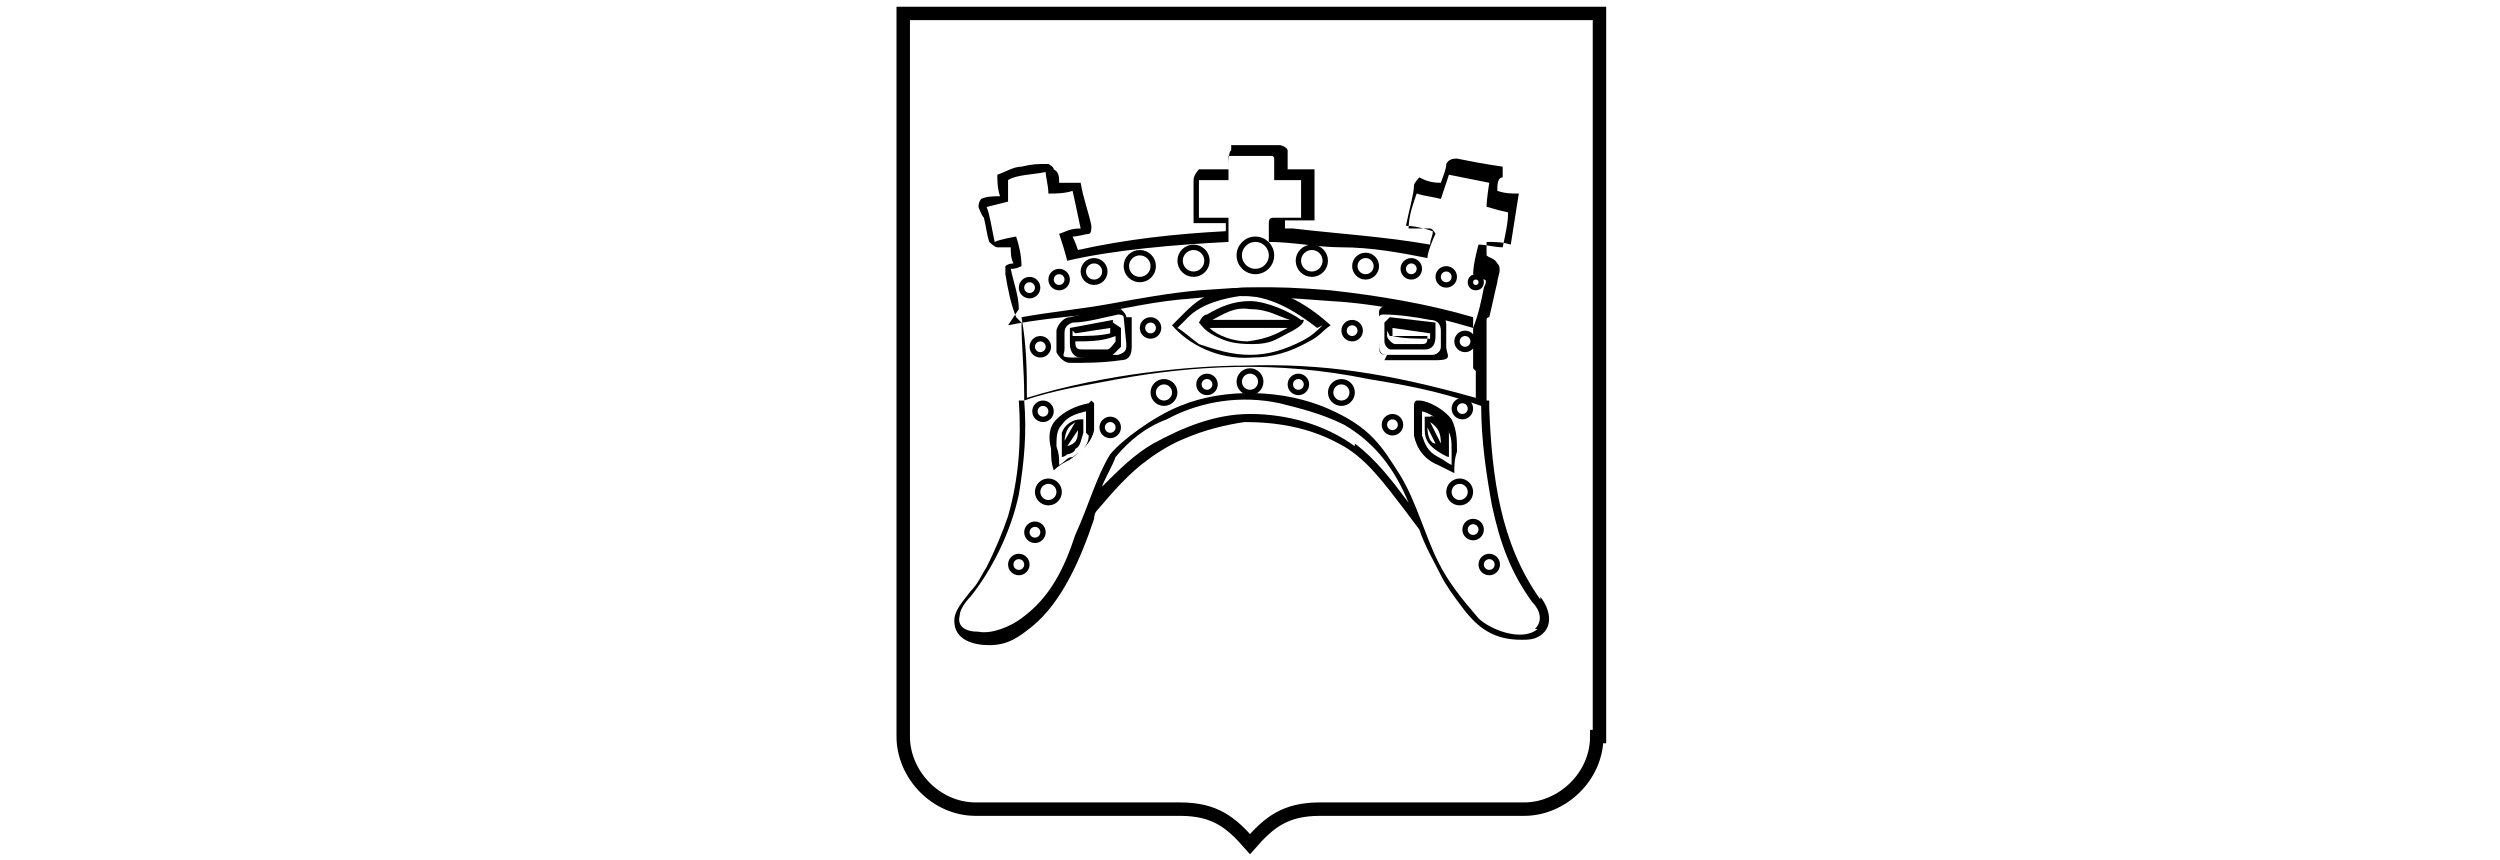 <?xml version="1.0" encoding="UTF-8"?> <svg xmlns="http://www.w3.org/2000/svg" xmlns:xlink="http://www.w3.org/1999/xlink" id="Layer_1" version="1.1" viewBox="0 0 93 32"><defs><style> .st0 { stroke-width: .2px; } .st0, .st1, .st2 { fill: none; stroke: #000; stroke-miterlimit: 22.3; } .st1 { stroke-width: .2px; } .st2 { stroke-width: .5px; } </style></defs><path class="st2" d="M59.4,27.4c0,1.5-1.3,2.7-2.7,2.7h-7.6c-1.3,0-1.9.5-2.6,1.3-.7-.8-1.3-1.3-2.6-1.3h-7.6c-1.5,0-2.7-1.3-2.7-2.7V.5h25.9v26.9Z"></path><g><path d="M41.9,11.8c0-.1-.1-.2-.2-.3-.1,0-.2,0-.3,0-.5,0-1.1.2-1.6.3-.3,0-.5.4-.5.5v.8c.1.2.3.4.5.4.6,0,1.2,0,1.9-.1.3,0,.4-.2.4-.5v-1.1ZM41.6,13.2c-.5,0-1.2.1-1.7.1s-.3-.1-.3-.3v-.6c0-.1,0-.3.3-.4.5,0,1.2-.2,1.7-.3,0,0,.2,0,.2.1h0s.1,1,.1,1c0,.2,0,.3-.3.4Z"></path><path d="M41.4,11.9l-1.6.3v.6c0,.2.1.5.4.5h1c.1,0,.2-.1.3-.2,0,0,.2-.2.2-.2v-.7s-.3-.2-.3-.2ZM40,12.4l1.3-.2s0,0,0,0v.2c-.4.1-.9.1-1.4.1v-.2ZM41.2,13h-.9c-.2,0-.3,0-.3-.3.5,0,1,0,1.5-.2v.2c0,0-.2.3-.3.3Z"></path><polygon points="49.5 12.1 49.5 12.1 49.5 12.1 49.5 12.1"></polygon><path d="M40.2,15.6c-.3,0-.6.2-.7.5,0,.2,0,.6,0,.9,0,0,.1,0,.2-.1.1,0,.3-.1.3-.2.2-.1.2-.3.3-.6,0-.2,0-.4,0-.5ZM39.6,16.5c0-.1,0-.3.1-.5s.2-.2.3-.3l-.4.7ZM39.7,16.6l.4-.6c0,.4-.1.5-.4.6Z"></path><path d="M51.5,13.4c.6,0,1.2,0,1.9,0s.4-.2.4-.5v-.8c0-.1,0-.4-.4-.5-.5,0-1.1-.1-1.6-.2-.1,0-.2,0-.3,0h0c-.1,0-.2.1-.2.2v1.1c0,.3,0,.5.3.5ZM51.3,12.8v-1q0,0,0,0c0-.1.1-.1.2-.1.5,0,1.2.1,1.7.2.3,0,.4.2.4.4v.6c0,.2-.2.3-.3.3-.5,0-1.2,0-1.7,0-.3,0-.3-.1-.3-.4Z"></path><path d="M45.2,12.5c.4.2.7.3,1.4.3s.9-.2,1.3-.4c.2-.1.6-.3.6-.5h-.1c-.4-.3-1.3-.7-1.9-.7s-1.1.2-1.6.5c-.1,0-.2.1-.3.3.1.1.2.3.6.5ZM46.5,11.5c.7,0,1.1.3,1.5.4h-2.9c.4-.2.8-.5,1.4-.4ZM47.9,12.2c-.4.2-.7.4-1.5.5-.5,0-1.1-.2-1.4-.5,1,0,1.9,0,2.9,0Z"></path><path d="M51.7,13c0,0,.2,0,.3,0h1c.3,0,.4-.2.4-.5v-.5c0,0-1.7-.2-1.7-.2l-.2.2v.7s0,.2.2.3ZM51.8,12.2s0,0,0,0l1.4.2v.2c-.5,0-1,0-1.4-.1v-.2ZM51.7,12.5c.2,0,.4,0,.6,0h.8c0,.2,0,.3-.2.3h-1c-.1,0-.3-.2-.3-.3v-.2Z"></path><path d="M53,15.5c0,0,0,.3,0,.5,0,.4.2.6.5.8h0c0,0,.3.2.4.2,0-.4,0-.7,0-1-.1-.3-.6-.6-.7-.5ZM53.1,15.9l.3.6c-.2,0-.3-.3-.3-.6ZM53.2,15.7c.3.2.4.4.4.8l-.4-.8Z"></path><path d="M40.5,15c-.5.1-.9.3-1.2.6-.3.3-.3.7-.2,1.1,0,.3,0,.5.1.8.2-.2.4-.3.6-.4.4-.3.8-.6.9-1.1,0-.4,0-.8,0-1,0,0,0,0-.1-.1ZM40.5,16.2c0,.4-.3.6-.6.8-.2,0-.3.2-.5.3,0-.3,0-.4-.1-.7,0-.3,0-.6.2-.8.2-.3.5-.4.9-.5,0,0,0,0,0,0h0c0,.2,0,.5,0,.8Z"></path><path d="M52.7,14.9s-.1,0-.1.2c0,.3,0,.7,0,1.1.1.5.4.9.9,1.1.2.1.4.2.6.3,0-.3,0-.5.1-.8,0-.4,0-.8-.2-1.2-.3-.4-.9-.7-1.2-.7ZM54,16.6c0,.2,0,.4,0,.7-.2-.1-.3-.2-.5-.3-.4-.2-.5-.5-.6-.8,0-.3,0-.7,0-.9h0s0,0,0,0c.4.1.7.4.9.6.2.3.2.5.2.9Z"></path><path d="M57.3,22.3c-1.5-2.1-1.8-4.6-1.9-7.1,0-.1,0-.2,0-.3,0,0,0,0-.1,0,0-.5,0-1,0-1.5,0-.5,0-1,0-1.5,0,0,0-.1.1-.1.1-.4.2-.9.3-1.3,0-.2.2-.5,0-.7-.1-.2-.3-.2-.4-.3,0,0,0-.2,0-.4,0,0,0,0,0-.1.3,0,.6,0,.9.1.1-.6.2-1.3.3-1.9-.3,0-.5,0-.8-.1,0-.2,0-.5.2-.5,0-.2,0-.3,0-.4-.7-.1-1.2-.2-1.7-.3-.1,0-.3,0-.4.2,0,.2-.1.4-.2.7-.4,0-.6-.1-.8-.2,0,0-.2.2-.2.3,0,.3-.2,1-.3,1.5.3,0,.7.1,1,.2,0,.2-.1.3-.1.5-1.7-.3-3.4-.4-5.1-.6-.1,0-.2,0-.3,0,0,0,0-.1,0-.3.3,0,.7,0,1.1,0,0-.7,0-1.3,0-1.9-.3,0-.7,0-1,0,0-.2,0-.7,0-.7,0-.1-.2-.2-.3-.2-.6,0-1.2,0-1.8,0v.2c-.1,0-.1.5-.1.5v.2c-.3,0-.8,0-1.1,0,0,0-.2.2-.2.4,0,.6,0,1.1,0,1.6h1.2c0,0,0,.2,0,.3-1.9.1-3.7.3-5.5.7,0,0-.1-.3-.2-.5.2,0,.5-.1.6-.1.1,0,.1-.2.1-.3-.1-.5-.3-1-.4-1.6-.4,0-.5,0-.8,0,0-.2,0-.4-.2-.5,0-.1-.2-.2-.2-.2-.4,0-.6,0-1,.1-.3,0-.6.2-.9.3,0,.2,0,.5.1.8-.2,0-.5,0-.7.1,0,0-.1.1-.1.3,0,0,.1.3.2.4.1.4.1.6.2.9,0,0,.2.2.3.2.2,0,.4,0,.5,0,0,.2,0,.4.1.6,0,0-.2,0-.3.1,0,0,0,.2,0,.3.1.6.2,1.1.4,1.6,0,0,.1.1.2.2,0,.9.1,1.8.1,2.7,0,0,0,.1,0,.2h-.2c.1,1.5,0,2.9-.4,4.3-.2.6-.5,1.3-.8,1.9-.2.3-.3.6-.6.9-.3.4-.6.7-.6,1.1,0,.7.7.9,1.3.9.7,0,1.1-.3,1.6-.7,1.1-.9,1.8-2.5,2.3-4,0,0,0-.2.1-.3.6-.7,1.2-1.4,1.9-1.9.4-.3.9-.6,1.4-.8.7-.3,1.5-.5,2.2-.6,1.2,0,2.4.2,3.5.8,1,.5,1.7,1.5,2.4,2.4l.6.8c.2.6.5,1.1.8,1.7.2.4.5.8.8,1.2.6.8,1.2,1.2,2.2,1.2.2,0,.4,0,.6-.1.6-.3.5-1,.1-1.5ZM37.9,11.5c0-.5-.2-1-.3-1.5.1,0,.2,0,.4-.1,0-.4-.1-.8-.2-1.1,0,0-.6.1-.8.2-.1-.5-.2-1.1-.3-1.3l.8-.2v-.8c.3-.2.9-.2,1.4-.3,0,.2.1.5.1.8.3,0,.6,0,.9-.1,0,0,.2.9.3,1.4-.4,0-.5.1-.8.2.1.3.2.6.3,1,1.7-.4,4-.6,6-.7,0-.3,0-.6,0-.9-.4,0-.8,0-1.1,0,0-.4,0-.9,0-1.3s0-.1,0-.1c.4,0,.7,0,1.1,0,0-.3,0-.6,0-.9h1.6c0,0,.1,0,.1.1v.8c.3,0,.6,0,1,0,0,.5,0,.9,0,1.4-.2,0-.7,0-1,0-.1,0-.2,0-.2.2,0,.2,0,.5,0,.7.9,0,1.8.2,2.7.2,1.1,0,2.2.2,3.2.4,0-.2.2-.7.3-.9,0,0-.1-.2-.2-.2h-.8c0-.5.2-1,.3-1.3.3.1.5.1.9.2,0,0,.2-.6.3-.9.5.1,1,.2,1.5.3,0,0-.1.6-.1.9.1,0,.3.1.8.2,0,.4-.1.8-.2,1.3-.3,0-.6-.1-.9-.1,0,0-.2.7-.2,1.1l.4.2c.1,0,.1.1,0,.3-.1.5-.2,1-.4,1.5-1.7-.5-3.5-.9-5.3-1h0c-1.5-.1-3.4-.3-5.1-.1-1.5.1-2.6.4-3.9.6-1,.1-2,.2-3,.4ZM54.9,13.8c0,.3,0,.7,0,1-3.2-.9-5.7-1.3-8.6-1.2-1.9,0-5.2.3-8.1,1.2,0-.9,0-1.9-.2-3,1.1-.2,2.2-.3,3.3-.5,1.1-.2,2.2-.4,3.3-.5h0c1.5-.1,2.5-.2,4.9,0,1.8.2,3.6.5,5.3,1,0,.8,0,1.3,0,1.9ZM50.4,16.6c-1.1-.8-2.5-1.2-3.9-1.2h0c-1.3,0-2.5.5-3.6,1.1-.7.4-1.3,1-1.9,1.6,0-.1.4-.8.5-1.1.5-.6,1.1-1.1,1.9-1.4,1.3-.7,2.8-.9,4.2-.6.8.2,1.6.4,2.4.8,1.2.7,1.9,1.7,2.4,2.9-.6-.8-1.2-1.6-2-2.2ZM57.2,23.4c-.6.5-1.8,0-2.2-.4-.6-.7-1.1-1.3-1.5-2.1-.5-1-.8-2.2-1.4-3.2h0c-.7-1.1-1.1-1.8-2.7-2.5-1.6-.7-3.8-.8-5.5-.1-1,.4-2.2,1.3-2.6,1.8-.5.8-.8,1.9-1.3,3-.4,1.2-.9,2.3-2,3.1-.4.3-1.1.6-1.6.5-.5,0-.8-.2-.7-.6,0-.2.2-.5.4-.7.8-1,1.5-2.4,1.8-3.8.2-1.2.3-2.3.2-3.5,1.1-.4,2.5-.6,3.5-.8,2.8-.5,5.9-.7,9.3,0,1.2.2,2.5.4,4.2,1,0,1.3.2,2.6.4,3.7.3,1.4.7,2.5,1.5,3.6.3.3.4.7.1,1Z"></path><path d="M45.6,5.1s0,0,0,0h0s0,0,0,0Z"></path><path d="M44.1,11.6c-.2.2-.3.3-.5.5.6.7,1.7,1.3,3,1.2.7,0,1.4-.2,2.1-.6.4-.2.5-.4.8-.6-1-.9-2-1.4-3.1-1.4s-1.7.3-2.3.9ZM49.2,12.1c-.2.2-.4.4-.8.6-.6.3-1.2.5-1.9.5s-1.3-.2-1.9-.4c-.4-.3-.6-.5-.8-.6.2-.2.3-.3.4-.4.5-.5,1.3-.7,2-.8,1,0,1.9.5,2.8,1.2Z"></path></g><g><circle class="st0" cx="46.7" cy="9.5" r=".6"></circle><circle class="st0" cx="44.4" cy="9.7" r=".5"></circle><circle class="st0" cx="48.8" cy="9.7" r=".5"></circle><circle class="st0" cx="50.8" cy="9.9" r=".4"></circle><circle class="st0" cx="42.4" cy="9.9" r=".5"></circle><circle class="st0" cx="40.7" cy="10.1" r=".4"></circle><circle class="st0" cx="39.4" cy="10.4" r=".3"></circle><g><circle class="st1" cx="38.3" cy="10.7" r=".3"></circle><circle class="st1" cx="54.9" cy="10.5" r=".2"></circle><circle class="st1" cx="53.8" cy="10.3" r=".3"></circle></g><circle class="st0" cx="52.5" cy="10" r=".3"></circle><circle class="st0" cx="42.8" cy="12.2" r=".3"></circle><circle class="st0" cx="50.3" cy="12.3" r=".3"></circle><circle class="st0" cx="54.5" cy="12.7" r=".3"></circle><circle class="st0" cx="38.7" cy="12.9" r=".3"></circle><circle class="st0" cx="41.3" cy="15.9" r=".3"></circle><circle class="st0" cx="38.8" cy="15.3" r=".3"></circle><circle class="st0" cx="38.5" cy="19.8" r=".3"></circle><circle class="st0" cx="37.9" cy="21" r=".3"></circle><circle class="st0" cx="55.4" cy="21" r=".3"></circle><circle class="st0" cx="54.8" cy="19.7" r=".3"></circle><circle class="st0" cx="54.3" cy="18.3" r=".4"></circle><circle class="st0" cx="39" cy="18.3" r=".4"></circle><circle class="st0" cx="51.8" cy="15.8" r=".3"></circle><circle class="st0" cx="54.4" cy="15.2" r=".3"></circle><circle class="st0" cx="44.9" cy="14.3" r=".3"></circle><circle class="st0" cx="48.3" cy="14.3" r=".3"></circle><circle class="st0" cx="49.9" cy="14.6" r=".4"></circle><circle class="st0" cx="46.5" cy="14.2" r=".4"></circle><circle class="st0" cx="43.3" cy="14.6" r=".4"></circle></g></svg> 